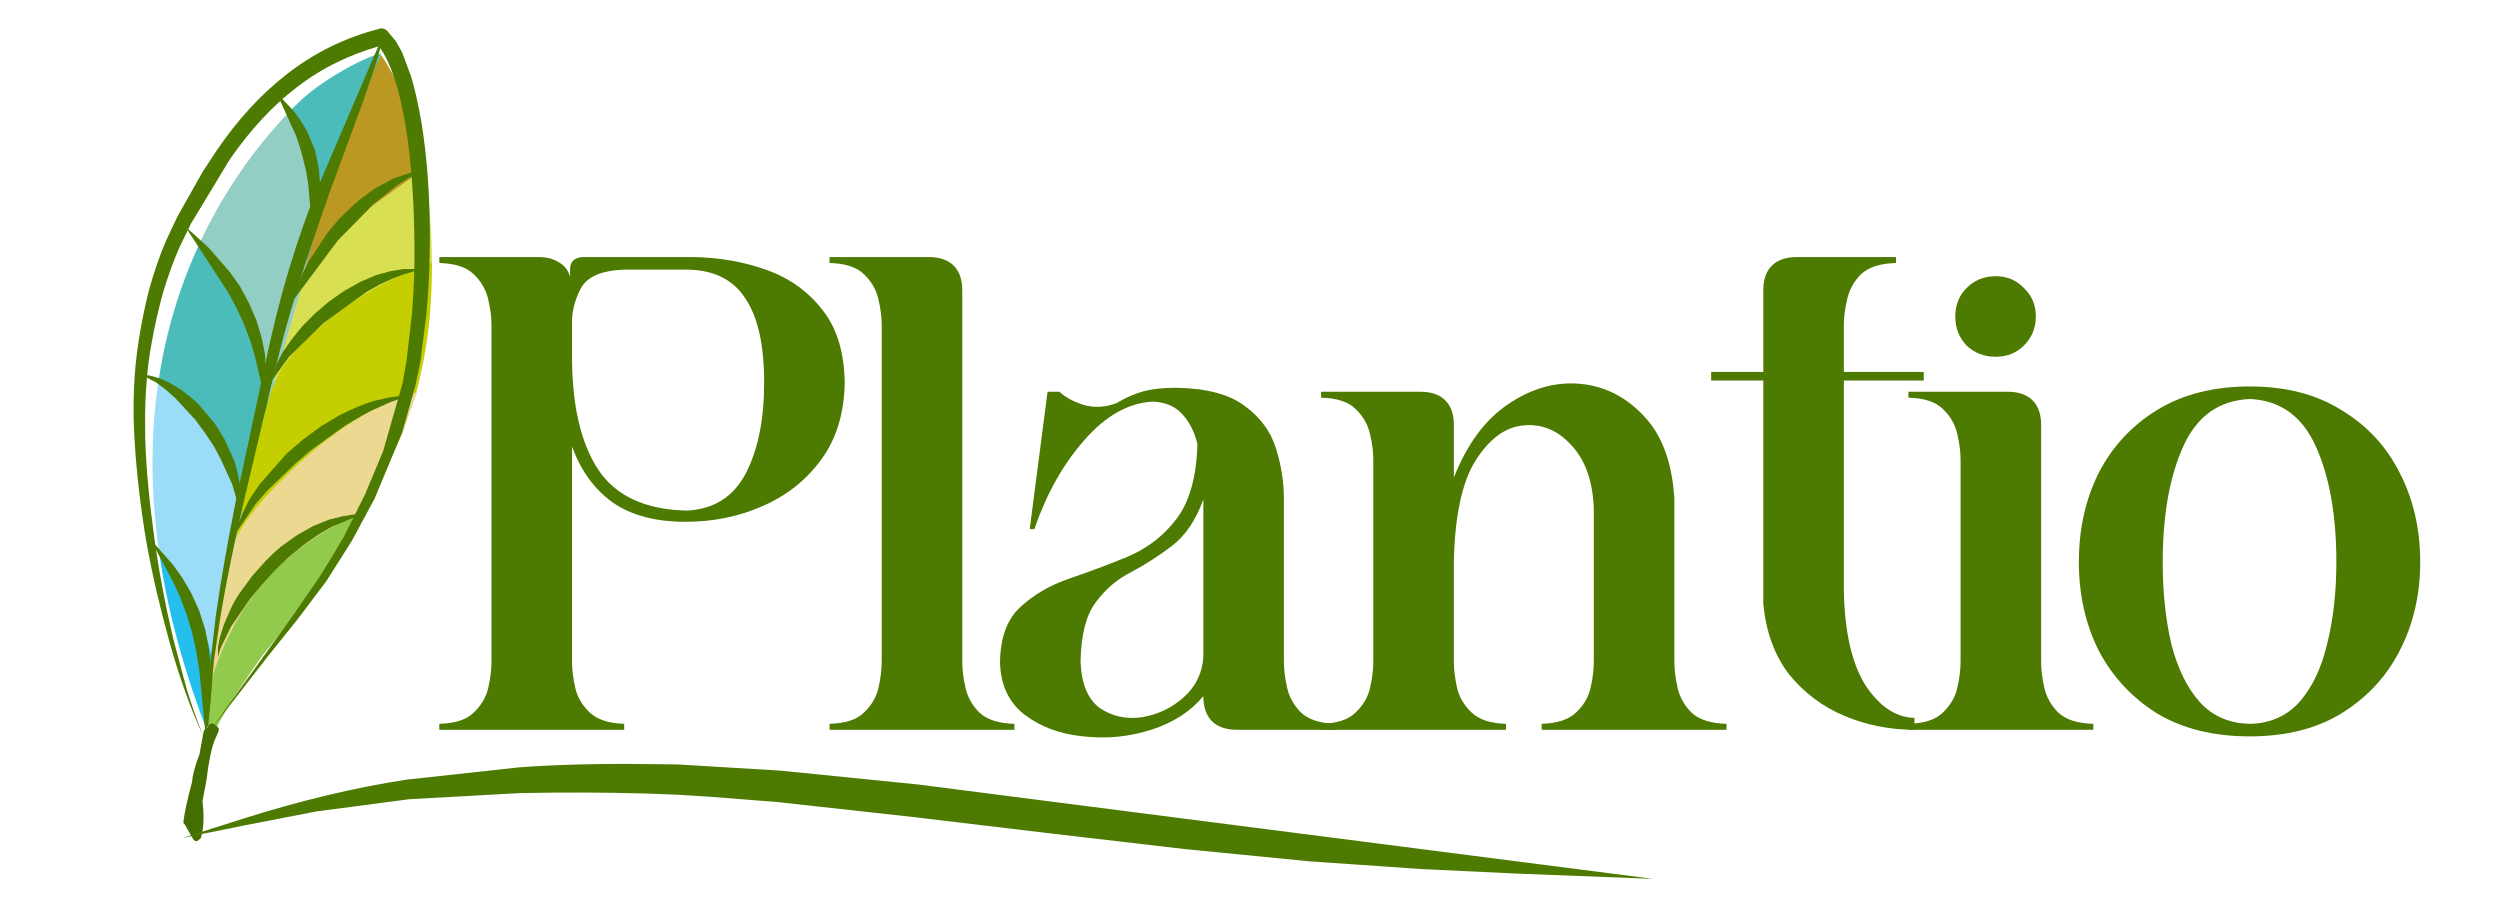 <svg xml:space="preserve" height="200px" width="550px" xmlns:xlink="http://www.w3.org/1999/xlink" xmlns="http://www.w3.org/2000/svg" id="Layer_1" version="1.1">
<g opacity="1" transform="matrix(1.472, 0, 0, 1.472, -211.5, -198.7)" id="PathID_1">
<path d="M184.2 192.25L184.55 193.3L183.8 193.65L184.2 192.25" style="fill:#C5D995;fill-opacity:1"></path>
</g>
<g opacity="1" transform="matrix(1.472, 0, 0, 1.472, -211.5, -198.7)" id="PathID_2">
</g>
<g opacity="1" transform="matrix(1.472, 0, 0, 1.472, -211.5, -198.7)" id="PathID_3">
<path d="M176.35 227.95Q175 236.85 174.7 244.4Q169.2 230.15 167.4 217.1Q170.5 221.7 176.4 227.6L176.35 227.95" style="fill:#24BFED;fill-opacity:1"></path>
</g>
<g opacity="1" transform="matrix(1.472, 0, 0, 1.472, -211.5, -198.7)" id="PathID_4">
</g>
<g opacity="1" transform="matrix(1.472, 0, 0, 1.472, -211.5, -198.7)" id="PathID_5">
<path d="M188.2 180.2L188.2 179.9L183.75 195.65Q183.25 189.95 180.2 183.3Q177.95 178.45 173.45 171.5Q176.3 165.25 180.65 159.2Q184 154.6 187.85 150.75Q189.55 151.1 191.3 154.1L194.1 160L188.2 180.2" style="fill:#92CEC4;fill-opacity:1"></path>
</g>
<g opacity="1" transform="matrix(1.472, 0, 0, 1.472, -211.5, -198.7)" id="PathID_6">
</g>
<g opacity="1" transform="matrix(1.472, 0, 0, 1.472, -211.5, -198.7)" id="PathID_7">
<path d="M173.45 171.5Q177.75 176.35 180.85 183.55Q184.25 191.45 183.65 196.85Q182.4 201.3 180 211.85Q178.9 207.7 174.45 201.35L167.4 191.75Q169 181.15 173.45 171.5" style="fill:#4BBCBA;fill-opacity:1"></path>
</g>
<g opacity="1" transform="matrix(1.472, 0, 0, 1.472, -211.5, -198.7)" id="PathID_8">
</g>
<g opacity="1" transform="matrix(1.472, 0, 0, 1.472, -211.5, -198.7)" id="PathID_9">
<path d="M207.8 165.85Q208.2 169.35 208.25 174.25Q197.75 186.95 185.05 192.75L184.75 191.7L190 173.55Q191.65 169.6 195.45 165.35Q200.3 159.9 206 157.5Q207.25 161.6 207.8 165.85" style="fill:#D9DF53;fill-opacity:1"></path>
</g>
<g opacity="1" transform="matrix(1.472, 0, 0, 1.472, -211.5, -198.7)" id="PathID_10">
</g>
<g opacity="1" transform="matrix(1.472, 0, 0, 1.472, -211.5, -198.7)" id="PathID_11">
<path d="M206.7 160.45L199.25 165.8Q193.6 170.45 188.5 178.3Q189.7 173.25 191.8 166.3Q196 152.4 200.6 143.15Q203.15 146.85 204.65 151.55Q205.6 154.6 206.7 160.45" style="fill:#BB9822;fill-opacity:1"></path>
</g>
<g opacity="1" transform="matrix(1.472, 0, 0, 1.472, -211.5, -198.7)" id="PathID_12">
</g>
<g opacity="1" transform="matrix(1.472, 0, 0, 1.472, -211.5, -198.7)" id="PathID_13">
<path d="M192.7 182.85Q199.65 177.25 208.25 174.25Q208.25 180.15 207.6 185.1Q207.1 189 205.85 193.85Q199.35 198.1 191.15 205.35Q183.7 211.95 178.05 218.15Q181.1 203.45 184.25 193.4Q185.85 188.35 192.7 182.85" style="fill:#C5CE01;fill-opacity:1"></path>
</g>
<g opacity="1" transform="matrix(1.472, 0, 0, 1.472, -211.5, -198.7)" id="PathID_14">
</g>
<g opacity="1" transform="matrix(1.472, 0, 0, 1.472, -211.5, -198.7)" id="PathID_15">
<path d="M187.6 204.95Q197.15 196 206 193.6L203.85 199.75L201.4 205.05Q195.1 218.5 187.75 225.25L181.6 230.35Q177.85 233.45 175.15 236.65Q175.3 232.95 175.75 229.8Q176.35 225.15 177.95 218.45Q178.65 213.35 187.6 204.95" style="fill:#EBD891;fill-opacity:1"></path>
</g>
<g opacity="1" transform="matrix(1.472, 0, 0, 1.472, -211.5, -198.7)" id="PathID_16">
</g>
<g opacity="1" transform="matrix(1.472, 0, 0, 1.472, -211.5, -198.7)" id="PathID_17">
<path d="M198 211.45Q193.65 219.45 189.15 225.15L182.75 233.15Q178.65 239 176.5 242.85L175.15 245.55L174.7 244.4Q174.9 238.5 175.25 236.65Q177.8 228.55 182.35 222.95Q188.2 215.7 198 211.45" style="fill:#92CA4D;fill-opacity:1"></path>
</g>
<g opacity="1" transform="matrix(1.472, 0, 0, 1.472, -211.5, -198.7)" id="PathID_18">
</g>
<g opacity="1" transform="matrix(1.472, 0, 0, 1.472, -211.5, -198.7)" id="PathID_19">
<path d="M179.75 212.05Q176.25 225.5 175.45 235.35Q175.4 230.6 172 224.2Q169.75 219.95 167.4 217.1Q165.55 203.8 167.4 191.75Q171.2 193.7 175.85 201.25Q180.5 208.8 179.75 212.05" style="fill:#9BDCF8;fill-opacity:1"></path>
</g>
<g opacity="1" transform="matrix(1.472, 0, 0, 1.472, -211.5, -198.7)" id="PathID_20">
</g>
<g opacity="1" transform="matrix(1.472, 0, 0, 1.472, -211.5, -198.7)" id="PathID_21">
<path d="M200.65 142.95Q192.95 161.5 189.5 174.35Q190.8 166.35 190.1 161.25Q189.45 156.65 186.8 151.95Q189.35 148.8 194.2 145.95Q198.05 143.65 200.65 142.95" style="fill:#4BBCBA;fill-opacity:1"></path>
</g>
<g opacity="1" transform="matrix(1.472, 0, 0, 1.472, -211.5, -198.7)" id="PathID_22">
</g>
<g opacity="1" transform="matrix(1.472, 0, 0, 1.472, -211.5, -198.7)" id="PathID_23">
<path d="M176.3 244.4L175.75 245.65Q175 247.65 174.55 251.5L173.95 254.75Q174.35 258.15 173.7 260.25L173.15 260.7Q172.8 260.75 172.55 260.4L171.4 258.4L171.35 258.25Q171.05 258.1 171.1 257.75Q171.35 255.7 172.4 251.8L172.45 251.25Q172.75 249.65 173.5 247.7L174.1 244.4Q174.2 243.85 174.7 243.8L174.8 243.55Q175 243 175.6 243.15L176.1 243.55Q176.55 243.85 176.3 244.4" style="fill:#456E00;fill-opacity:1"></path>
</g>
<g opacity="1" transform="matrix(1.472, 0, 0, 1.472, -211.5, -198.7)" id="PathID_24">
</g>
<g opacity="1" transform="matrix(1.472, 0, 0, 1.472, -211.5, -198.7)" id="PathID_25">
<path d="M187.95 148.1Q182.6 152.2 178 158.85L172.2 168.45L170.6 171.75Q169.3 174.6 168.05 178.7Q167.05 182.35 166.4 185.95Q165.75 189.2 165.5 193.35Q165.3 196.4 165.4 200.8Q165.6 207.2 166.8 215.75Q167.8 222.95 169.6 230.55L171.55 237.85Q172.8 241.9 174.05 244.95Q171.25 239 168.95 230.7Q166.85 223.15 165.55 215.95Q164.25 208.2 163.8 200.9Q163.55 196.8 163.7 193.25Q163.85 189.3 164.45 185.65Q165.1 181.6 166 178.15Q167.2 173.9 168.55 170.85L170.2 167.35L173.95 160.7L176.05 157.5Q180.7 150.65 186.45 146.15Q192.7 141.25 200.35 139.3L200.4 139.25Q201.05 139.1 201.55 139.6L202.85 141.15L203.8 142.85L205.1 146.35Q205.95 149.1 206.7 153.45Q207.75 160.05 207.9 167.75Q208.05 175.15 207.4 182.05L206.5 189.15L205.75 192.7L203.8 199.6L199.65 209.55L196.25 215.85L192.45 221.85L188.15 227.55L183.7 233.1L175 244.3L187.45 227L191.45 221.2L193.3 218.2L195.1 215.15L198.25 208.85L200.95 202.4L203.85 192.25L204.45 188.85L205.25 181.85Q205.8 175.5 205.55 167.8Q205.3 159.95 204.3 153.8Q203.6 149.65 202.75 147.05Q201.6 143.55 200.3 141.9Q196.9 142.9 194.15 144.25Q191 145.75 187.95 148.1" style="fill:#4D7A00;fill-opacity:1"></path>
</g>
<g opacity="1" transform="matrix(1.472, 0, 0, 1.472, -211.5, -198.7)" id="PathID_26">
</g>
<g opacity="1" transform="matrix(1.472, 0, 0, 1.472, -211.5, -198.7)" id="PathID_27">
<path d="M185.8 149.7L187.5 151.5L188.5 152.85L189.5 154.45L190.7 157.3L190.95 158.3L191.35 160.35L191.5 162.4L191.4 164.3L191.2 165.95L190.15 169.25L190.05 165.85L189.9 164.25L189.75 162.5L189.45 160.65L189 158.8L188.5 156.95L187.9 155.2L185.1 149.05L185.8 149.7" style="fill:#4D7A00;fill-opacity:1"></path>
</g>
<g opacity="1" transform="matrix(1.472, 0, 0, 1.472, -211.5, -198.7)" id="PathID_28">
</g>
<g opacity="1" transform="matrix(1.472, 0, 0, 1.472, -211.5, -198.7)" id="PathID_29">
<path d="M199.7 145L198 150L192.85 164L189.95 172.45Q188.6 176.45 187.1 181.6Q186.1 184.95 184.55 191.2L180.05 210.25Q177.95 219.3 176.65 227L175.65 233.75L174.8 243.55L174.7 243.6L174.6 243.5L174.8 238.95L175.15 233.7L175.95 226.9Q177.05 219.25 178.9 210L183 190.85Q184.35 184.5 185.25 181.1Q186.15 177.45 187.95 171.8Q189.85 166.15 191.05 163.3L200.8 140.55Q200.9 140.45 200.95 140.5L201 140.6L199.7 145" style="fill:#4D7A00;fill-opacity:1"></path>
</g>
<g opacity="1" transform="matrix(1.472, 0, 0, 1.472, -211.5, -198.7)" id="PathID_30">
</g>
<g opacity="1" transform="matrix(1.472, 0, 0, 1.472, -211.5, -198.7)" id="PathID_31">
<path d="M205.8 161L204.6 161.7L203.05 162.65L199.55 165.45L194.15 170.95L187.25 180.2L188.85 175.95L189.85 174L192.65 169.75L194.4 167.65L196.4 165.75L197.4 164.85L199.5 163.3L200.55 162.7L202.5 161.65L205.65 160.6L206.9 160.4L205.8 161" style="fill:#4D7A00;fill-opacity:1"></path>
</g>
<g opacity="1" transform="matrix(1.472, 0, 0, 1.472, -211.5, -198.7)" id="PathID_32">
</g>
<g opacity="1" transform="matrix(1.472, 0, 0, 1.472, -211.5, -198.7)" id="PathID_33">
<path d="M195.15 178.45L197.55 177.1L199.9 176.1L202.1 175.5L204 175.2L205.45 175.2L206.75 175.3L205.5 175.55L204.15 175.95L202.4 176.6L200.45 177.5L198.4 178.65L192 183.3L186.9 188.3L184.25 191.95L185.05 189.3L185.95 187.6L187.25 185.75L188.85 183.75L190.75 181.85L192.85 180.05L195.15 178.45" style="fill:#4D7A00;fill-opacity:1"></path>
</g>
<g opacity="1" transform="matrix(1.472, 0, 0, 1.472, -211.5, -198.7)" id="PathID_34">
</g>
<g opacity="1" transform="matrix(1.472, 0, 0, 1.472, -211.5, -198.7)" id="PathID_35">
<path d="M194.4 197.05Q196.2 196.15 197.1 195.8Q198.8 195.1 199.6 194.9L201.8 194.4L203.5 194.15L205 194.05L203.55 194.55L202 195.1L200 196Q199.1 196.35 197.7 197.15L195.25 198.6L190.25 202.2L187.85 204.25L183.6 208.35L181.9 210.3L178.9 214.7L179.3 213.25L179.95 211.65L180.95 209.65L182.45 207.4L186.5 202.8L189 200.65L191.65 198.7L194.4 197.05" style="fill:#4D7A00;fill-opacity:1"></path>
</g>
<g opacity="1" transform="matrix(1.472, 0, 0, 1.472, -211.5, -198.7)" id="PathID_36">
</g>
<g opacity="1" transform="matrix(1.472, 0, 0, 1.472, -211.5, -198.7)" id="PathID_37">
<path d="M197.85 211.8L193.3 213.7L191.25 214.9L189.1 216.4L186.9 218.2L184.8 220.2L182.85 222.35L181.05 224.5L178.2 228.65L176.65 231.85L176.25 233.2L176.25 231.8L176.55 230.2L177.2 228.2L178.2 225.9Q178.85 224.55 179.6 223.5L181.35 221.1L183.4 218.8Q184.45 217.7 185.65 216.7L188.1 214.95L190.5 213.6L192.85 212.65L194.85 212.15L196.45 211.9L197.85 211.8" style="fill:#4D7A00;fill-opacity:1"></path>
</g>
<g opacity="1" transform="matrix(1.472, 0, 0, 1.472, -211.5, -198.7)" id="PathID_38">
</g>
<g opacity="1" transform="matrix(1.472, 0, 0, 1.472, -211.5, -198.7)" id="PathID_39">
<path d="M174.85 172L178 175.6L179.55 177.8L180.9 180.3L182 182.85L182.8 185.5L183.3 188L183.45 192.15L183.1 194.9L182.7 192.2L181.8 188.3L181.1 185.95L180.2 183.55L179.1 181.15L177.85 178.8L171.4 168.9L172.4 169.75L174.85 172" style="fill:#4D7A00;fill-opacity:1"></path>
</g>
<g opacity="1" transform="matrix(1.472, 0, 0, 1.472, -211.5, -198.7)" id="PathID_40">
</g>
<g opacity="1" transform="matrix(1.472, 0, 0, 1.472, -211.5, -198.7)" id="PathID_41">
<path d="M167 192.15L164.85 191L166 191.1L167.3 191.45L168.95 192.15L170.7 193.2L172.55 194.65L173.45 195.5L175.9 198.45L177.25 200.65L178.75 204L179.05 205.1L179.5 207.15L179.65 208.9L179.65 210.2L179.55 211.4L178.4 207.4L176.7 203.65L175.6 201.6L174.25 199.6L172.85 197.7L169.8 194.4L168.3 193.1L167 192.15" style="fill:#4D7A00;fill-opacity:1"></path>
</g>
<g opacity="1" transform="matrix(1.472, 0, 0, 1.472, -211.5, -198.7)" id="PathID_42">
</g>
<g opacity="1" transform="matrix(1.472, 0, 0, 1.472, -211.5, -198.7)" id="PathID_43">
<path d="M166.25 215.75L167.15 216.7L169.5 219.35L170.9 221.3L172.25 223.6L173.45 226.25L174.35 229.05L174.9 231.95L175.2 234.8L175.3 237.45L175.15 239.85L174.7 243.35L174.4 244.65L173.45 235L173 232.3L172.4 229.55L171.6 226.9L170.65 224.35L169.6 222.05L166.25 215.75" style="fill:#4D7A00;fill-opacity:1"></path>
</g>
<g opacity="1" transform="matrix(1.472, 0, 0, 1.472, -211.5, -198.7)" id="PathID_44">
</g>
<g opacity="1" transform="matrix(1.798, 0, 0, 1.798, -321.5, -224.95)" id="PathID_45">
<path d="M274.25 219.4L291.15 221.1L381.1 232.65L364.35 232L352.75 231.45L339 230.5L323.75 229L307.45 227.1L290.7 225.1L273.95 223.25L265.7 222.6L261.7 222.35L257.7 222.2Q250.3 222 242.5 222.15L228.9 222.9L217.5 224.4L208.75 226.1L201.1 227.65L208.5 225.3Q219.1 221.95 228.6 220.5L242.35 219Q249.1 218.5 257.8 218.6L261.8 218.65L274.25 219.4" style="fill:#4D7A00;fill-opacity:1"></path>
</g>
<g opacity="1" transform="matrix(1.798, 0, 0, 1.798, -321.5, -224.95)" id="PathID_46">
</g>
<g opacity="1" transform="matrix(2.905, 0, 0, 2.905, 95.2, 160.55)" id="PathID_47">
<path d="M9.55 -35.4Q10.2 -35.05 10.4 -34.3L10.4 -34.85Q10.4 -35.3 10.65 -35.55Q10.95 -35.8 11.45 -35.8L19.75 -35.8Q22.75 -35.75 25.35 -34.8Q27.95 -33.85 29.55 -31.75Q31.15 -29.7 31.2 -26.3Q31.15 -22.85 29.45 -20.5Q27.75 -18.15 25 -16.95Q22.3 -15.75 19.15 -15.75Q15.75 -15.75 13.65 -17.2Q11.55 -18.7 10.55 -21.45L10.55 -5.15Q10.55 -4.25 10.8 -3.15Q11.05 -2.1 11.9 -1.3Q12.75 -0.5 14.5 -0.45L14.5 0L0.5 0L0.5 -0.45Q2.3 -0.5 3.1 -1.3Q3.95 -2.1 4.2 -3.15Q4.45 -4.25 4.45 -5.15L4.45 -30.65Q4.45 -31.55 4.2 -32.6Q3.95 -33.7 3.1 -34.5Q2.3 -35.3 0.5 -35.35L0.5 -35.8L8 -35.8Q8.95 -35.8 9.55 -35.4M12.5 -19.75Q14.5 -16.7 19.25 -16.6Q22.3 -16.75 23.7 -19.4Q25.1 -22.1 25.1 -26.3Q25.1 -30.6 23.65 -32.7Q22.25 -34.85 19.15 -34.85L14.5 -34.85Q11.9 -34.75 11.2 -33.4Q10.5 -32.05 10.55 -30.65L10.55 -28.55Q10.5 -22.85 12.5 -19.75" style="fill:#4D7A00;fill-opacity:1"></path>
</g>
<g opacity="1" transform="matrix(2.905, 0, 0, 2.905, 95.2, 160.55)" id="PathID_48">
</g>
<g opacity="1" transform="matrix(2.905, 0, 0, 2.905, 181.05, 160.55)" id="PathID_49">
<path d="M9.9 -35.15Q10.55 -34.5 10.55 -33.3L10.55 -5.15Q10.55 -4.25 10.8 -3.15Q11.05 -2.1 11.85 -1.3Q12.7 -0.5 14.5 -0.45L14.5 0L0.5 0L0.5 -0.45Q2.3 -0.5 3.1 -1.3Q3.95 -2.1 4.2 -3.15Q4.45 -4.25 4.45 -5.15L4.45 -30.65Q4.45 -31.55 4.2 -32.6Q3.95 -33.7 3.1 -34.5Q2.3 -35.3 0.5 -35.35L0.5 -35.8L8 -35.8Q9.25 -35.8 9.9 -35.15" style="fill:#4D7A00;fill-opacity:1"></path>
</g>
<g opacity="1" transform="matrix(2.905, 0, 0, 2.905, 181.05, 160.55)" id="PathID_50">
</g>
<g opacity="1" transform="matrix(2.905, 0, 0, 2.905, 218.55, 160.55)" id="PathID_51">
<path d="M13.55 -13.95Q12.05 -12.8 10.45 -11.95Q8.85 -11.15 7.75 -9.65Q6.65 -8.2 6.6 -5.15Q6.7 -2.65 8.05 -1.65Q9.45 -0.7 11.25 -0.95Q13.05 -1.25 14.4 -2.45Q15.8 -3.7 15.9 -5.55L15.9 -16.85L15.9 -17.45Q15.05 -15.1 13.55 -13.95M16.55 -0.65Q15.9 -1.3 15.9 -2.55Q14.45 -0.8 11.95 0Q9.45 0.8 6.8 0.5Q4.2 0.25 2.35 -1.15Q0.55 -2.55 0.5 -5.15Q0.55 -7.95 2.05 -9.3Q3.55 -10.7 5.75 -11.45Q7.95 -12.2 10.15 -13.1Q12.4 -14.05 13.85 -15.95Q15.35 -17.9 15.45 -21.65Q15.1 -23.05 14.3 -23.9Q13.5 -24.8 12.05 -24.85Q9.3 -24.7 6.9 -21.95Q4.5 -19.25 3.1 -15.2L2.75 -15.2L4.1 -25.6L5 -25.6Q5.7 -24.95 6.85 -24.6Q8.05 -24.25 9.35 -24.75Q10.25 -25.3 11.25 -25.6Q12.3 -25.9 13.8 -25.9Q17.25 -25.85 19 -24.55Q20.8 -23.25 21.4 -21.3Q22 -19.4 22 -17.45L22 -5.15Q22 -4.25 22.25 -3.15Q22.5 -2.1 23.3 -1.3Q24.15 -0.5 25.95 -0.45L25.95 0L18.45 0Q17.2 0 16.55 -0.65" style="fill:#4D7A00;fill-opacity:1"></path>
</g>
<g opacity="1" transform="matrix(2.905, 0, 0, 2.905, 218.55, 160.55)" id="PathID_52">
</g>
<g opacity="1" transform="matrix(2.905, 0, 0, 2.905, 289.2, 160.55)" id="PathID_53">
<path d="M9.9 -24.95Q10.55 -24.3 10.55 -23.1L10.55 -19.1Q12.05 -22.9 14.65 -24.65Q17.3 -26.45 20.1 -26.2Q22.9 -25.95 24.95 -23.75Q27 -21.6 27.25 -17.5L27.25 -5.15Q27.25 -4.25 27.5 -3.15Q27.75 -2.1 28.55 -1.3Q29.4 -0.5 31.2 -0.45L31.2 0L17.2 0L17.2 -0.45Q18.95 -0.5 19.8 -1.3Q20.65 -2.1 20.9 -3.15Q21.15 -4.25 21.15 -5.15L21.15 -16.7Q21.05 -19.85 19.45 -21.55Q17.9 -23.25 15.85 -23.05Q13.8 -22.9 12.2 -20.4Q10.65 -17.95 10.55 -12.65L10.55 -5.15Q10.55 -4.25 10.8 -3.15Q11.05 -2.1 11.9 -1.3Q12.75 -0.5 14.5 -0.45L14.5 0L0.5 0L0.5 -0.45Q2.3 -0.5 3.1 -1.3Q3.95 -2.1 4.2 -3.15Q4.45 -4.25 4.45 -5.15L4.45 -20.45Q4.45 -21.35 4.2 -22.4Q3.95 -23.5 3.1 -24.3Q2.3 -25.1 0.5 -25.15L0.5 -25.6L8 -25.6Q9.25 -25.6 9.9 -24.95" style="fill:#4D7A00;fill-opacity:1"></path>
</g>
<g opacity="1" transform="matrix(2.905, 0, 0, 2.905, 289.2, 160.55)" id="PathID_54">
</g>
<g opacity="1" transform="matrix(2.905, 0, 0, 2.905, 375, 160.55)" id="PathID_55">
<path d="M14.5 -35.35Q12.7 -35.3 11.85 -34.5Q11.05 -33.7 10.8 -32.6Q10.55 -31.55 10.55 -30.65L10.55 -27.1L16.6 -27.1L16.6 -26.45L10.55 -26.45L10.55 -10.5Q10.65 -5.8 12.2 -3.35Q13.8 -0.95 15.9 -0.9L15.9 0Q13.1 0 10.6 -1.05Q8.1 -2.1 6.4 -4.2Q4.75 -6.35 4.45 -9.55L4.45 -26.45L0.5 -26.45L0.5 -27.1L4.45 -27.1L4.45 -33.3Q4.45 -34.5 5.1 -35.15Q5.75 -35.8 7 -35.8L14.5 -35.8L14.5 -35.35" style="fill:#4D7A00;fill-opacity:1"></path>
</g>
<g opacity="1" transform="matrix(2.905, 0, 0, 2.905, 375, 160.55)" id="PathID_56">
</g>
<g opacity="1" transform="matrix(2.905, 0, 0, 2.905, 418.4, 160.55)" id="PathID_57">
<path d="M9.9 -24.95Q10.55 -24.3 10.55 -23.1L10.55 -5.15Q10.55 -4.25 10.8 -3.15Q11.05 -2.1 11.85 -1.3Q12.7 -0.5 14.5 -0.45L14.5 0L0.5 0L0.5 -0.45Q2.3 -0.5 3.1 -1.3Q3.95 -2.1 4.2 -3.15Q4.45 -4.25 4.45 -5.15L4.45 -20.45Q4.45 -21.35 4.2 -22.4Q3.95 -23.5 3.1 -24.3Q2.3 -25.1 0.5 -25.15L0.5 -25.6L8 -25.6Q9.25 -25.6 9.9 -24.95M4.9 -29.1Q4.05 -30 4.05 -31.3Q4.05 -32.6 4.9 -33.45Q5.8 -34.35 7.1 -34.35Q8.4 -34.35 9.25 -33.45Q10.15 -32.6 10.15 -31.3Q10.15 -30 9.25 -29.1Q8.4 -28.25 7.1 -28.25Q5.8 -28.25 4.9 -29.1" style="fill:#4D7A00;fill-opacity:1"></path>
</g>
<g opacity="1" transform="matrix(2.905, 0, 0, 2.905, 418.4, 160.55)" id="PathID_58">
</g>
<g opacity="1" transform="matrix(2.905, 0, 0, 2.905, 455.9, 160.55)" id="PathID_59">
<path d="M6.4 -1.25Q3.55 -3.05 2 -6Q0.5 -9 0.5 -12.7Q0.5 -16.45 2 -19.45Q3.55 -22.45 6.4 -24.2Q9.3 -26 13.45 -26Q17.55 -26 20.4 -24.2Q23.3 -22.45 24.8 -19.45Q26.35 -16.45 26.35 -12.7Q26.35 -9 24.8 -6Q23.3 -3.05 20.4 -1.25Q17.55 0.5 13.45 0.5Q9.3 0.5 6.4 -1.25M17.2 -2.1Q18.65 -3.75 19.3 -6.5Q20 -9.3 20 -12.7Q20 -18 18.45 -21.45Q16.9 -24.9 13.45 -25.05Q9.95 -24.9 8.4 -21.45Q6.85 -18 6.85 -12.7Q6.85 -9.3 7.5 -6.5Q8.2 -3.75 9.65 -2.1Q11.1 -0.5 13.45 -0.45Q15.75 -0.5 17.2 -2.1" style="fill:#4D7A00;fill-opacity:1"></path>
</g>
<g opacity="1" transform="matrix(2.905, 0, 0, 2.905, 455.9, 160.55)" id="PathID_60">
</g>
</svg>
